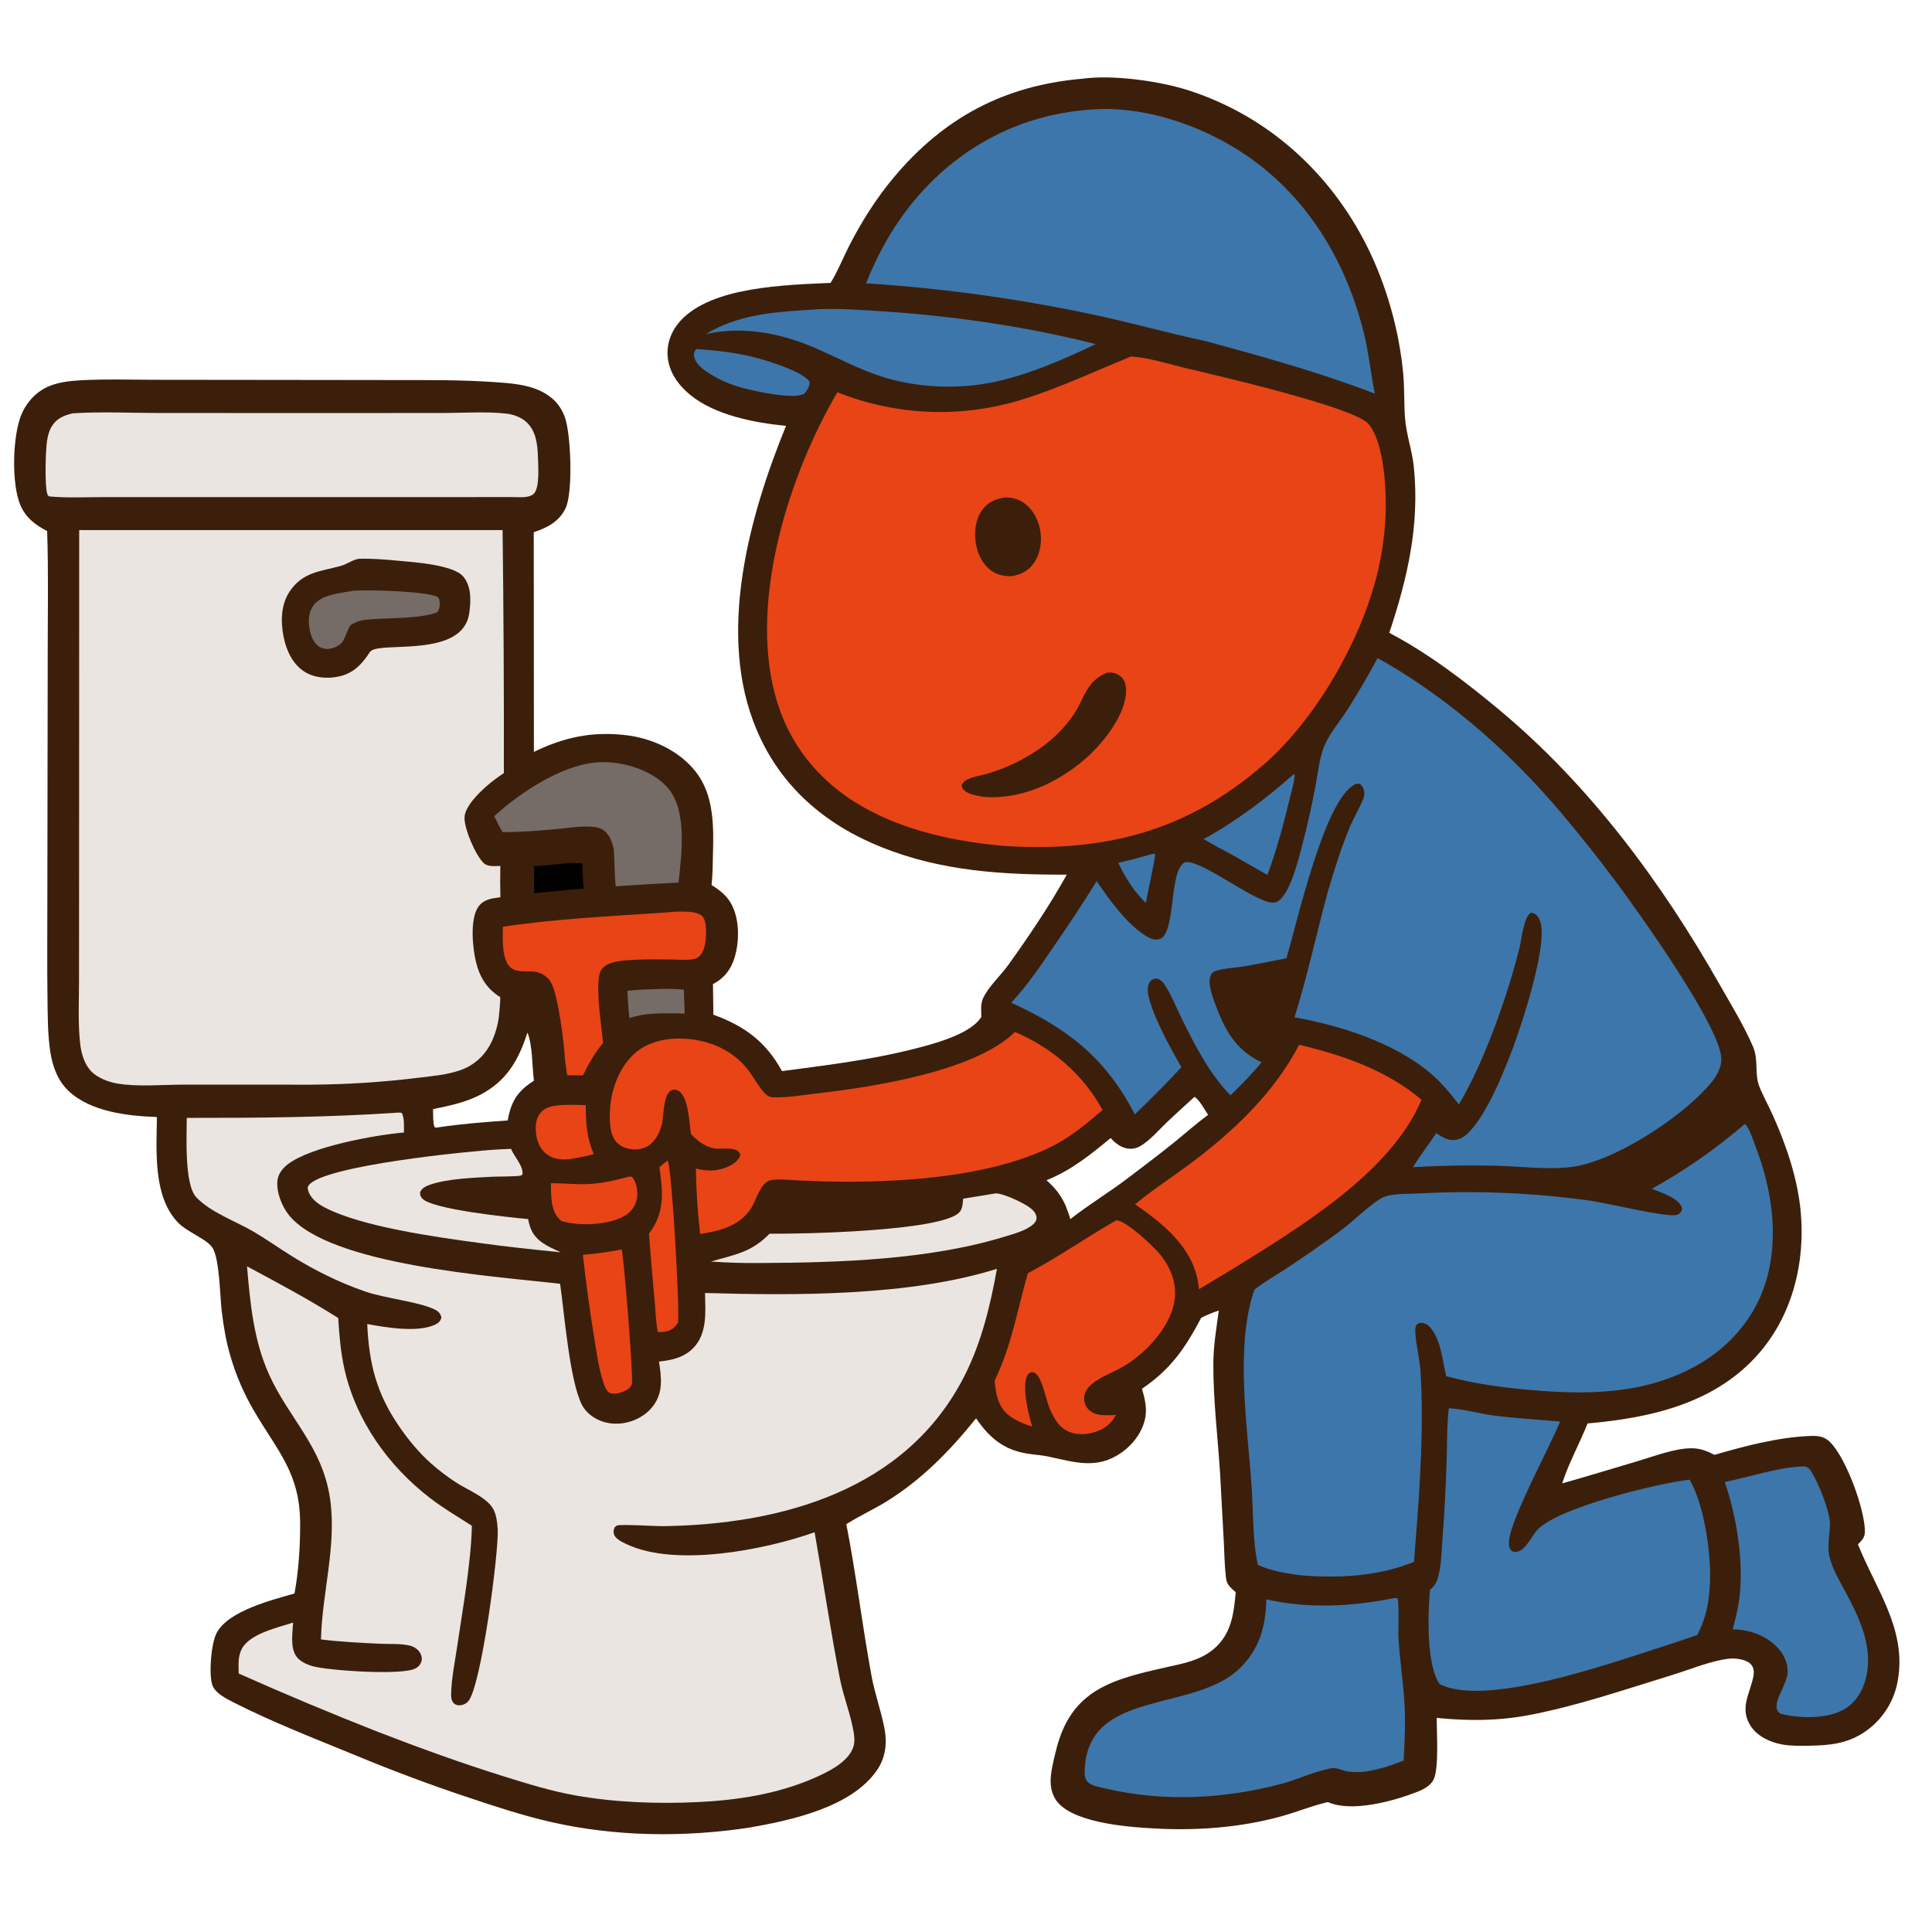 <?xml version="1.0" encoding="utf-8" ?><svg xmlns="http://www.w3.org/2000/svg" xmlns:xlink="http://www.w3.org/1999/xlink" width="1024" height="1024" viewBox="0 0 1024 1024"><path fill="#3C1F0A" d="M573.76 41.707C590.247 39.488 615.152 43.034 630.599 48.093C672.151 61.703 705.007 91.552 724.496 130.422C734.873 151.117 741.715 175.488 743.769 198.528C744.456 206.235 744.108 213.956 744.697 221.647C745.359 230.281 748.483 238.783 749.367 247.496C752.504 278.419 746.003 306.345 736.356 335.428C757.192 346.358 776.571 361.2 794.599 376.204C842.7 416.233 880.838 467.894 911.598 522.088C917.654 532.759 924.333 543.559 929.173 554.832C932.163 561.8 929.817 569.161 932.474 575.818C934.602 581.148 937.489 586.268 939.831 591.525C946.986 607.589 952.92 625.154 954.464 642.744C956.764 668.957 950.237 696.049 933.027 716.405C909.955 743.696 875.29 751.491 841.432 754.463C837.369 764.841 831.253 775.837 828.012 786.206C841.388 782.487 854.667 778.342 867.992 774.438C876.704 771.886 887.508 767.613 896.627 767.604C901.139 767.599 904.814 769.099 908.732 771.106C924.924 766.389 942.835 761.666 959.754 761.077C963.787 760.937 967.036 761.41 969.987 764.341C978.481 772.774 988.389 799.925 988.439 811.671C988.453 814.949 986.884 816.35 984.768 818.538C994.129 842.167 1010.57 863.363 1005.93 890.371C1004.16 901.316 998.054 911.087 989.001 917.489C979.467 924.225 969.841 925.124 958.525 925.271C953.907 925.331 949.257 925.444 944.692 924.628C938.35 923.493 931.528 920.395 927.932 914.852C921.846 905.473 927.388 897.955 929.29 888.775C929.731 886.645 929.724 884.323 928.356 882.513C926.07 879.487 920.104 878.78 916.527 879.136C907.217 880.064 895.216 885.066 885.972 887.891C861.083 895.499 835.993 904.186 810.409 909.032C793.811 912.175 778.213 912.185 761.467 910.529C761.468 918.353 762.748 936.893 759.872 943.1C758.213 946.678 753.996 948.637 750.508 949.978C737.954 954.804 716.383 960.682 703.797 955.144C695.253 957.089 686.866 960.604 678.366 962.903C658.058 968.396 636.331 970.191 615.346 969.287C600.744 968.658 570.675 966.811 560.751 955.437C557.381 951.574 556.465 946.432 556.971 941.448C557.475 936.497 558.781 931.402 560.026 926.579C568.075 895.401 589.838 890.034 618.127 883.688C626.911 881.718 635.857 880.169 642.992 874.267C652.677 866.256 653.878 855.584 654.978 843.911C653.665 842.794 652.363 841.664 651.304 840.295C650.184 838.847 649.949 837.542 649.739 835.747C649.022 829.613 648.955 823.279 648.634 817.103L646.705 781.573C645.497 761.916 642.993 742.214 643.096 722.51C643.145 713.236 644.744 703.795 645.995 694.621C642.753 695.66 639.712 696.924 636.675 698.453C628.072 714.679 620.651 725.592 605.268 736.082C606.669 740.891 607.93 745.823 607.116 750.867C605.881 758.517 600.751 765.417 594.518 769.835C581.52 779.048 569.658 775.014 555.642 772.003C551.781 771.173 547.775 771.035 543.884 770.352C531.595 768.197 524.21 761.771 517.336 751.739C503.483 768.951 488.713 784.135 469.817 795.839C463.032 800.042 455.681 803.351 448.979 807.601L448.58 807.859C453.805 834.624 457.041 861.841 462.006 888.679C463.72 897.941 467.012 906.79 468.754 915.972C470.288 924.055 469.429 931.661 464.609 938.549C450.945 958.075 418.895 964.905 396.879 968.717C362.438 973.918 326.149 973.487 292.125 965.722C277.485 962.38 263.137 957.685 248.906 952.931C228.46 946.142 208.27 938.606 188.375 930.339C166.911 921.502 144.974 913.033 124.263 902.547C120.227 900.504 113.837 897.444 112.445 892.794C110.646 886.782 111.865 870.865 114.965 865.242C121.316 853.724 143.967 848.075 156.081 844.586C158.281 832.762 159.084 819.906 159.087 807.895C159.094 780.66 147.288 769.522 134.546 747.655C129.29 738.692 125.157 729.116 122.24 719.143C119.877 711.279 118.52 703.224 117.537 695.086C116.547 686.891 116.453 668.747 112.966 661.921C110.448 656.995 99.541 653.288 94.5 648.138C80.982 634.329 82.962 609.836 83.165 592.059C67.689 591.487 48.106 589.343 36.286 578.174C30.681 572.877 27.909 565.37 26.726 557.898C25.171 548.075 25.3 537.801 25.16 527.867C24.921 510.921 25.11 493.952 25.098 477.003L25.286 346.9C25.281 325.134 25.722 303.24 24.991 281.488C18.749 278.23 13.741 274.52 10.84 267.811C5.964 256.533 6.622 231.027 11.352 219.734C14.211 212.907 19.548 207.212 26.494 204.492C31.9 202.375 37.901 201.821 43.648 201.511C56.122 200.84 68.784 201.277 81.284 201.288L146.668 201.357L210.249 201.437C227.573 201.461 244.851 201.308 262.147 202.528C270.238 203.099 278.774 203.644 286.231 207.097C292.568 210.031 296.969 214.471 299.373 221.08C302.636 230.055 303.801 261.133 299.743 269.458C296.313 276.493 289.975 279.761 282.899 282.085L282.982 398.514C298.916 390.786 313.483 387.635 331.239 389.589C345.32 391.139 359.901 397.722 368.774 409.052C378.537 421.52 378.295 438.218 377.872 453.23C377.723 458.494 377.76 463.867 377.144 469.097C381.453 471.774 385.096 474.554 387.604 479.114C392.027 487.156 391.975 498.927 389.346 507.535C387.376 513.987 383.801 518.501 377.89 521.607L378.093 537.803C394.511 543.705 406.127 552.3 414.453 567.708C436.829 564.75 459.976 561.965 481.881 556.568C492.671 553.91 514.279 548.622 520.129 538.958C520.041 535.585 519.66 531.89 521.192 528.781C524.26 522.557 530.401 517.047 534.517 511.305C545.528 495.944 556.218 480.103 565.418 463.582C531.558 463.67 499.194 461.812 467.333 449.068C437.346 437.075 413.856 417.022 401.085 386.932C379.702 336.552 396.906 273.962 416.612 225.71C399.768 224.079 378.704 220.065 365.419 208.96C359.282 203.83 354.451 196.948 353.856 188.754C353.352 181.807 355.925 175.231 360.57 170.117C377.302 151.697 416.669 151.111 440.241 149.908C444.063 143.767 446.748 136.835 450.036 130.384C456.512 117.675 464.474 105.069 473.639 94.133C500.4 62.199 532.324 45.316 573.76 41.707ZM554.664 625.531C559.268 629.68 562.149 633.195 564.745 638.875C565.654 641.283 566.581 643.676 567.322 646.142C577.069 638.465 587.782 632.041 597.677 624.524C605.947 618.241 614.302 611.957 622.383 605.435C628.382 600.592 634.121 595.459 640.328 590.873C638.532 588.28 635.727 582.883 633.118 581.35C628.234 585.758 623.392 590.213 618.592 594.712C614.168 598.926 609.556 604.443 604.254 607.527C602.659 608.445 600.844 608.913 599.004 608.88C594.785 608.803 591.382 606.168 588.662 603.189C577.99 612.021 567.689 620.357 554.664 625.531ZM229.516 587.863C229.645 590.948 229.365 594.398 230.261 597.349C231.144 597.828 231.349 597.63 232.311 597.502C244.534 595.68 256.756 594.732 269.075 593.865C270.655 585.012 273.477 579.378 281.022 574.124C281.676 573.669 282.334 573.22 282.995 572.776C281.976 565.119 282.358 554.234 279.566 547.27C274.792 562.05 268.488 573.097 254.237 580.418C246.464 584.411 238.001 586.116 229.516 587.863Z"/><path fill="#EAE5E1" d="M210.774 589.728C211.552 589.66 212.11 589.72 212.874 589.83C214.49 592.384 214.034 597.284 214.098 600.245C198.486 601.635 165.022 607.659 152.692 616.976C149.861 619.115 147.469 622.093 147.047 625.718C146.354 631.678 149.39 639.335 153.022 643.893C174.392 670.713 262.349 676.414 296.861 680.428C299.135 696.023 301.818 731.268 308.376 744.498C309.463 746.692 311.09 748.505 313.002 750.017C317.868 753.865 324.011 755.22 330.103 754.348C336.436 753.442 342.561 750.124 346.366 744.916C351.634 737.707 350.519 729.879 349.286 721.656C356.1 720.921 362.488 719.577 367.495 714.434C375.014 706.71 373.851 695.198 373.684 685.309C421.939 686.714 482.196 687.013 528.403 672.499C524.895 691.957 520.208 711.476 511.212 729.208C480.396 789.948 414.158 808.069 351.182 808.901C347.559 808.948 328.538 807.725 326.918 808.594C326.483 808.827 326.159 809.223 325.779 809.537C325.204 810.916 324.995 811.818 325.446 813.265C326.211 815.722 329.93 817.41 332.097 818.439C357.991 830.73 405.253 821.544 431.758 812.122C436.339 837.986 440.13 864.072 445.189 889.839C447.063 899.387 450.879 908.595 452.469 918.155C452.915 920.842 453.109 923.596 452.183 926.207C449.413 934.013 439.085 939.048 432.031 942.171C412.476 950.827 390.839 954.179 369.613 955.155C348 956.15 325.939 955.359 304.611 951.541C291.902 949.266 279.632 945.431 267.324 941.603C244.673 934.559 222.606 926.531 200.484 917.995C175.603 908.223 150.946 897.893 126.529 887.013C126.417 882.528 126.019 878.007 128.187 873.892C132.416 865.867 147.226 862.656 155.362 859.994C155.037 865.329 153.881 872.451 156.634 877.262C158.43 880.401 162.406 882.172 165.728 883.121C173.784 885.424 213.656 888.201 220.404 884.205C222.02 883.248 223.134 881.878 223.49 880.005C223.799 878.382 223.122 876.558 222.139 875.286C221.013 873.828 219.279 872.75 217.503 872.282C212.778 871.036 206.315 871.459 201.409 871.22C190.962 870.711 180.508 870.23 170.122 868.938C170.714 844.068 178.557 819.146 174.932 794.287C170.905 766.669 153.044 751.784 142.509 728.277C134.383 710.146 132.619 690.685 130.915 671.174C147.092 679.831 163.757 688.763 179.25 698.568C179.821 707.564 180.533 716.512 182.494 725.336C188.597 752.793 205.776 776.963 227.902 793.97C234.961 799.395 242.623 803.917 250.118 808.699C249.595 828.928 245.224 852.85 242.245 873.111C241.066 881.136 239.322 889.455 239.113 897.561C239.066 899.39 239.125 901.112 240.346 902.588C240.992 903.368 242.127 903.8 243.136 903.847C244.924 903.928 246.88 903.163 248.095 901.838C255.037 894.265 264.499 822.049 263.786 810.52C263.557 806.827 263.026 802.01 260.899 798.923C256.942 793.178 247.6 789.566 241.769 785.768C237.032 782.697 232.534 779.272 228.314 775.523C221.944 769.776 216.5 763.214 211.646 756.155C199.512 738.514 195.641 722.879 194.637 701.768C204.6 703.602 221.267 706.439 230.602 702.101C232.446 701.244 233.298 700.377 233.962 698.462C233.518 696.047 232.264 694.952 230.143 693.933C221.919 689.985 204.058 688.158 193.488 684.505C180.138 679.891 166.886 673.369 154.884 665.911C147.814 661.518 140.993 656.634 133.788 652.474C124.25 646.967 111.747 642.621 104.078 634.63C97.57 627.848 99.001 601.436 98.991 592.5C136.259 592.531 173.592 592.27 210.774 589.728Z"/><path fill="#E84416" d="M599.423 188.981C599.526 188.982 599.629 188.979 599.731 188.985C608.831 189.514 619.512 192.999 628.526 195.136C643.636 198.719 717.745 215.749 725.334 224.684C734.152 235.066 735.088 262.999 734.241 275.958C733.422 289.371 730.913 302.627 726.774 315.412C716.776 346.77 695.423 382.658 670.702 404.439C629.986 440.315 586.009 451.742 532.879 448.412C506.912 446.238 479.272 440.425 456.563 427.211C433.364 413.711 417.488 393.73 410.652 367.678C397.395 317.159 418.241 251.648 443.83 207.903C475.417 220.52 510.407 221.77 542.814 211.439C561.441 205.595 581.15 196.398 599.423 188.981Z"/><path fill="#3C1F0A" d="M586.807 356.553C587.459 356.509 588.112 356.468 588.766 356.472C590.946 356.487 593.283 357.66 594.744 359.263C596.675 361.383 596.962 364.61 596.789 367.346C595.985 380.109 583.806 394.928 574.449 402.868C559.795 415.304 540.79 423.894 521.357 422.371C517.975 421.755 513.742 421.226 511.064 418.902C510.066 418.036 509.881 417.451 509.724 416.18C510.514 414.381 511.707 413.564 513.473 412.803C516.782 411.377 520.66 410.9 524.121 409.826C534.014 406.832 543.356 402.255 551.784 396.272C558.37 391.595 564.107 385.825 568.744 379.211C574.97 370.238 575.405 361.072 586.807 356.553Z"/><path fill="#3C1F0A" d="M532.513 263.657C535.951 263.604 539.015 264.28 541.956 266.106C546.915 269.185 550.048 274.687 551.192 280.312C552.426 286.387 551.587 293.382 547.933 298.518C544.885 302.804 541.133 304.507 536.121 305.405C532.52 305.471 529.09 304.854 526.032 302.871C521.105 299.676 518.329 294.193 517.31 288.535C516.21 282.432 516.894 275.311 520.635 270.21C523.65 266.1 527.64 264.488 532.513 263.657Z"/><path fill="#EAE5E1" d="M41.973 280.949L266.389 280.96C266.917 323.89 267.14 366.822 267.056 409.755C263.847 411.909 260.721 414.138 257.836 416.718C253.756 420.367 246.322 427.493 246.204 433.359C246.082 439.396 252.055 453.394 256.423 457.506C258.581 459.538 262.43 458.991 265.181 458.983C265.082 464.51 265.093 470.038 265.214 475.564C263.992 475.715 262.774 475.893 261.56 476.097C258.265 476.673 255.309 477.916 253.408 480.785C249.038 487.38 250.449 502.185 252.22 509.617C254.17 517.804 257.926 524.049 265.169 528.535C265.073 532.138 264.75 535.686 264.379 539.27C263.237 547.006 260.448 554.682 254.885 560.353C251.745 563.525 247.904 565.915 243.671 567.332C236.856 569.681 229.306 570.308 222.185 571.179C203.108 573.548 183.907 574.792 164.683 574.903L97.183 574.891C85.799 574.883 73.126 576.166 61.934 574.264C57.516 573.513 51.624 571.231 48.474 567.965C44.652 564.003 43.063 558.37 42.474 553.03C41.275 542.146 41.878 530.834 41.88 519.886L41.912 464.446L41.973 280.949Z"/><path fill="#3C1F0A" d="M190.17 296.171C196.996 295.938 204.124 296.555 210.924 297.188C219.113 297.951 240.474 299.288 245.634 305.696C249.911 311.006 249.626 318.426 248.727 324.911C245.4 348.905 202.542 339.938 196.621 345.039C196.415 345.216 196.223 345.409 196.025 345.593C191.95 351.944 187.493 356.777 179.806 358.508C173.705 359.882 166.605 359.379 161.272 355.94C155.005 351.899 151.712 344.57 150.293 337.484C148.671 329.383 148.877 320.189 153.727 313.174C160.693 303.1 169.904 302.895 180.574 299.963C184.013 299.018 186.502 296.848 190.17 296.171Z"/><path fill="#756B67" d="M186.976 313.162C194.232 312.31 226.507 313.514 231.625 316.26C232.455 316.705 232.61 317.105 232.85 318.036C233.346 319.964 233.044 322.817 231.917 324.404C223.737 328.022 205.54 327.432 195.878 328.297C191.892 328.579 189.253 329.178 185.78 331.33C184.055 333.976 183.344 337.023 181.794 339.733C180.582 341.849 177.803 343.164 175.515 343.711C173.389 344.22 171.108 343.956 169.236 342.794C166.262 340.947 164.82 337.154 164.158 333.882C163.279 329.535 163.417 324.759 166.029 320.997C170.111 315.118 180.414 314.361 186.976 313.162Z"/><path fill="#3D76AA" d="M730.152 348.798C750.179 359.891 769.361 373.931 786.565 389.011C801.233 401.961 814.929 415.973 827.543 430.932C837.478 442.696 847.061 454.752 856.281 467.084C868.071 482.911 911.565 543.583 912.304 560.834C912.572 567.096 908.55 572.192 904.556 576.605C889.724 592.995 856.075 615.171 833.636 618.41C821.272 620.195 805.842 618.216 793.136 617.861C778.398 617.517 763.653 617.768 748.935 618.613C752.637 612.448 757.225 606.585 761.251 600.593C763.505 602.112 766.114 603.79 768.86 604.163C771.564 604.53 774.285 603.692 776.421 602.021C793.543 588.627 814.542 522.965 816.798 500.02C817.216 495.763 817.768 488.683 814.663 485.331C813.75 484.346 812.853 483.836 811.503 483.743C807.628 485.643 806.466 497.969 805.451 502.03C799.011 527.798 786.75 562.799 773.247 585.353C768.522 579.324 763.74 573.499 757.841 568.552C738.742 552.537 710.329 543.475 686.129 539.21C692.999 517.264 697.781 494.579 703.85 472.388C707.271 460.857 710.83 449.34 715.478 438.233C717.599 433.165 720.588 428.39 722.585 423.32C723.037 422.172 723.201 421.008 723.059 419.779C722.851 417.989 722.138 416.527 720.702 415.432C719.519 415.333 719.068 415.28 717.972 415.837C701.72 424.099 687.192 490.373 681.803 507.899C674.4 509.296 667.011 510.928 659.581 512.156C654.698 512.963 649.435 513.108 644.691 514.507C643.132 514.967 642.389 515.478 641.704 516.997C639.943 520.905 642.532 527.847 643.92 531.656C649.015 545.636 654.867 556.627 668.69 563.052C663.524 569.247 657.96 574.915 652.199 580.545C641.414 569.668 633.059 553.649 626.373 539.924C623.794 534.631 621.513 528.982 618.535 523.91C617.614 522.342 616.233 520.071 614.546 519.209C613.515 518.682 612.34 518.46 611.26 518.956C609.765 519.643 609.006 520.856 608.582 522.391C606.272 530.751 621.518 557.597 626.167 565.653C618.168 574.222 609.929 582.564 601.46 590.668C586.267 560.993 565.914 545.062 535.955 531.474C544.856 522.005 552.219 510.881 559.52 500.168C567.065 489.312 574.311 478.252 581.251 467C587.844 476.764 597.838 490.697 608.209 496.544C610.232 497.685 612.331 498.434 614.625 497.702C622.33 495.246 620.281 468.657 625.314 459.903C625.905 458.875 627.202 457.001 628.523 456.909C638.402 456.223 668.035 480.769 676.08 478.253C683.323 475.987 688.204 455.386 690.088 448.425C692.869 437.868 695.256 427.21 697.244 416.475C698.537 409.836 699.245 402.17 701.705 395.904C704.41 389.012 710.235 382.28 714.246 376.01C719.938 367.114 725.123 358.085 730.152 348.798Z"/><path fill="#3D76AA" d="M924.654 595.861C925.188 596.027 925.457 596.315 925.783 596.788C927.866 599.802 929.28 604.521 930.616 608.007C938.895 629.611 942.783 654.394 936.624 677.064C931.201 697.025 917.714 713.227 899.848 723.403C872.112 739.201 841.496 739.389 810.706 736.686C795.79 735.377 780.959 733.342 766.486 729.404C764.616 721.361 763.973 711.945 759.173 704.959C757.869 703.061 756.195 701.482 753.829 701.176C752.428 700.994 751.755 701.4 750.689 702.21C750.089 703.561 750.071 704.657 750.149 706.126C750.433 711.487 751.706 717.082 752.43 722.424C753.073 727.166 753.202 731.911 753.358 736.69C754.355 767.253 751.841 797.382 749.434 827.801C730.666 835.543 709.426 836.589 689.386 834.935C681.617 833.915 673.932 832.696 666.738 829.473C663.929 817.724 664.237 800.625 663.406 788.234C661.321 757.146 654.399 713.297 664.879 683.553C670.104 679.404 676.261 675.977 681.851 672.279C691.785 665.74 701.538 658.931 711.101 651.86C716.614 647.776 728.344 636.458 733.352 634.495C738.617 632.431 746.104 632.825 751.725 632.568C782.167 630.908 812.698 632.188 842.893 636.392C852.339 637.799 881.499 644.867 888.185 644.041C889.347 643.908 890.382 643.243 890.986 642.241C891.598 641.247 891.66 640.433 891.154 639.404C888.765 634.543 880.254 632.019 875.468 630.097C893.259 620.276 909.19 609.035 924.654 595.861Z"/><path fill="#3D76AA" d="M576.885 58.212C604.666 55.541 635.218 65.74 658.27 80.808C692.486 103.171 713.646 138.34 723.113 177.543C725.601 187.848 726.54 198.304 728.708 208.628C699.565 197.438 669.41 189.055 639.307 180.879C618.612 176.442 598.205 170.661 577.446 166.326C538.415 158.127 498.85 152.722 459.051 150.153C465.708 133.318 474.583 117.762 486.489 104.046C509.802 77.188 541.38 60.815 576.885 58.212Z"/><path fill="#3D76AA" d="M767.91 746.405C775.756 746.818 783.807 749.203 791.639 750.25C803.368 751.819 815.131 752.338 826.894 753.463C821.122 767.628 800.542 805.068 799.766 817.058C799.638 819.039 799.858 820.558 801.224 822.061C802.183 822.492 802.663 822.638 803.742 822.509C808.344 821.959 811.719 814.602 814.421 811.311C824.174 799.434 879.213 785.975 895.528 784.258C903.428 797.7 907.189 824.596 906.283 840.145C905.678 850.153 904.154 857.613 899.588 866.57C892.253 869.133 884.882 871.592 877.477 873.946C851.773 882.187 786.952 904.9 763.068 892.613C755.861 882.435 756.818 855.129 757.912 842.71C759.665 841.139 760.979 839.61 761.756 837.345C763.979 830.858 763.969 823.27 764.486 816.464C765.574 802.42 766.327 788.353 766.745 774.273C767.045 765.086 766.809 755.517 767.91 746.405Z"/><path fill="#E84416" d="M537.954 546.97C557.538 555.26 574.209 569.584 584.379 588.336C576.794 594.833 569.105 601.365 560.291 606.158C529.241 623.043 482.097 626.501 447.318 626.332C439.952 626.29 432.588 626.107 425.229 625.783C419.955 625.553 413.839 624.684 408.62 625.509C403.127 626.376 400.822 636.454 397.864 640.756C391.376 650.193 381.592 652.236 371.106 654.109C369.762 642.622 369.02 630.867 368.817 619.306C374.205 620.73 379.304 620.941 384.585 618.876C387.717 617.652 390.95 615.849 392.299 612.63C392.267 612.064 392.348 611.548 392.023 611.057C389.661 607.49 381.885 609.366 378.078 608.608C377.924 608.577 377.771 608.54 377.617 608.506C372.774 607.088 369.523 604.577 366.16 600.95C365.394 595.127 364.96 584.254 361.238 579.63C360.245 578.396 359.08 577.587 357.44 577.565C351.38 577.484 351.862 591.031 351 595.047C350.241 598.585 348.771 602.134 346.369 604.879C343.982 607.606 340.88 609.105 337.252 609.223C333.554 609.344 329.573 608.293 326.943 605.568C323.09 601.576 323.089 594.302 323.277 589.069C323.671 578.125 327.886 566.106 336.128 558.579C343.345 551.989 353.474 549.993 362.986 550.543C376.182 551.305 388.835 556.784 396.859 567.552C399.671 571.326 401.9 575.71 405.103 579.175C406.565 580.757 407.758 581.536 409.967 581.605C417.35 581.836 425.245 580.432 432.598 579.586C461.972 576.207 516.348 568.087 537.954 546.97Z"/><path fill="#3D76AA" d="M738.325 847.121C739.166 846.952 739.787 846.91 740.639 847.007C741.751 849.927 740.992 863.578 741.212 867.812C741.789 878.924 743.543 889.956 744.291 901.06C745.013 911.783 744.558 922.363 743.973 933.077C735.251 936.62 723.558 940.524 714.017 938.86C711.12 938.356 708.567 936.692 705.544 937.24C696.686 938.844 688.049 943.118 679.284 945.451C649.176 953.462 616.981 955.151 586.516 948.071C583.555 947.316 578.755 946.725 576.541 944.499C575.048 942.998 574.823 940.798 574.875 938.785C576.007 894.81 632.241 908.1 656.959 884.36C667.518 874.219 670.9 861.941 671.174 847.691C693.277 852.703 716.257 851.535 738.325 847.121Z"/><path fill="#EAE5E1" d="M38.629 219.06L39.054 219.032C53.875 218.132 69.192 218.885 84.061 218.893L170.319 218.919L234.971 218.892C245.829 218.89 257.564 218.026 268.327 219.216C272.119 219.636 276.316 221.171 279.132 223.814C284.013 228.396 284.894 235.335 285.092 241.675C285.237 246.318 286.201 258.588 282.91 261.712C280.434 264.063 275.398 263.481 272.264 263.467L107.01 263.477L55.386 263.479C45.727 263.48 35.76 264 26.15 263.118C25.17 262.393 25.401 262.796 25.049 261.722C23.616 257.351 24.158 238.88 24.924 233.696C25.312 231.073 25.991 228.409 27.359 226.113C29.97 221.734 33.907 220.144 38.629 219.06Z"/><path fill="#E84416" d="M688.601 553.739C711.888 559.361 734.868 567.134 753.433 582.923C737.104 621.55 689.119 650.27 654.712 671.761L635.509 683.296C635.337 681.861 635.128 680.431 634.884 679.007C631.552 660.552 616.162 648.373 601.619 638.297C610.631 630.832 620.699 624.316 630.107 617.323C653.33 600.062 675.101 579.599 688.601 553.739Z"/><path fill="#3D76AA" d="M954.817 777.229C955.593 777.155 956.481 777.307 957.265 777.362C958.39 777.97 959.187 778.583 959.883 779.68C963.73 785.75 970.134 801.382 969.917 808.285C969.728 814.303 968.248 820.043 969.889 826.016C971.522 831.962 974.746 837.479 977.657 842.866C985.342 857.084 993.127 872.888 988.958 889.511C987.257 896.297 983.509 902.508 977.302 906.055C968.214 911.249 953.205 910.901 943.411 908.195C943.197 907.977 942.979 907.764 942.769 907.542C938.461 902.995 947.541 892.885 947.505 885.899C947.479 880.825 945.158 876.22 941.592 872.692C935.426 866.59 926.941 863.675 918.391 863.585C920.005 857.451 921.518 851.319 922.132 844.992C923.984 825.925 920.365 803.615 914.155 785.472C927.81 782.793 940.797 778.062 954.817 777.229Z"/><path fill="#E84416" d="M591.502 646.867C591.824 646.841 591.988 646.814 592.351 646.878C597.599 647.809 610.813 660.072 614.431 664.369C620.099 671.101 623.616 679.294 622.673 688.243C621.166 702.543 607.445 717.206 595.543 724.186C590.087 727.386 583.401 729.603 578.574 733.672C576.31 735.581 574.671 738.057 574.583 741.099C574.518 743.346 575.515 745.639 577.104 747.211C580.769 750.833 586.756 750.124 591.448 749.948C589.446 753.74 586.769 756.32 582.821 758.093C578.133 760.2 571.842 760.909 566.979 758.999C561.231 756.741 558.747 751.923 556.364 746.64C554.627 742.392 552.341 730.74 549.19 728.194C548.036 727.262 547.632 727.306 546.239 727.357C545.434 727.871 544.962 728.211 544.495 729.077C541.415 734.799 545.254 750.237 547.09 756.117C542.664 754.704 538.04 752.924 534.438 749.91C528.755 745.156 527.888 738.752 527.153 731.838C536.115 713.43 539.216 694.344 544.759 674.876C560.879 666.354 575.706 655.871 591.502 646.867Z"/><path fill="#3D76AA" d="M428.862 164.219C440.042 163.178 452.114 164.056 463.309 164.727C502.544 167.079 542.592 172.712 580.726 182.364C563.057 190.893 543.937 199.114 524.612 202.939C506.086 206.38 485.316 205.373 467.376 199.619C455.241 195.727 444.094 189.717 432.459 184.619C414.304 176.663 393.736 172.586 374.15 177.094C390.604 166.877 409.993 165.337 428.862 164.219Z"/><path fill="#E84416" d="M352.043 483.713C356.84 483.225 368.49 482.127 371.993 485.386C373.233 486.54 373.805 488.488 373.991 490.118C374.536 494.875 374.39 502.69 371.1 506.429C370.113 507.552 368.877 508.087 367.448 508.364C363.722 509.086 359.304 508.554 355.494 508.526C348.111 508.471 340.636 508.365 333.268 508.9C328.586 509.24 322.058 509.726 318.922 513.674C314.698 518.992 318.982 545.107 319.655 552.75C315.184 558.062 312.037 563.79 308.976 569.975L300.618 569.904C300.203 567.131 299.813 564.355 299.447 561.575C299.155 553.925 295.739 526.24 291.766 520.211C289.993 517.52 286.836 515.536 283.657 515.055C279.329 514.4 273.674 515.89 270.274 512.478C265.784 507.971 266.486 497.007 266.541 491.179C294.668 486.986 323.681 485.587 352.043 483.713Z"/><path fill="#756B67" d="M315.187 404.193C318.437 403.855 321.905 403.9 325.154 404.24C335.532 405.325 348.039 410.036 354.666 418.461C364.241 430.633 361.195 453.141 359.647 467.774C348.528 468.321 337.415 468.989 326.311 469.777C325.687 463.436 325.765 456.895 325.376 450.514C324.628 447.057 323.609 443.519 321.006 440.962C318.867 438.861 316.125 438.337 313.221 438.156C307.518 437.801 301.323 438.848 295.632 439.37C285.856 440.267 276.176 441.051 266.353 441.028C264.714 438.326 263.366 435.44 261.947 432.618C275.285 420.308 296.996 406.003 315.187 404.193Z"/><path fill="#EAE5E1" d="M263.789 609.25C266.134 609.067 268.513 609.039 270.866 608.938C272.473 613.015 277.561 618.085 276.903 622.466C276.655 622.651 276.438 622.888 276.159 623.022C274.864 623.642 263.074 623.564 260.693 623.701C250.812 624.272 237.006 624.688 227.748 627.983C225.457 628.799 223.735 629.69 222.63 631.908C222.682 633.31 222.762 633.991 223.674 635.103C228.515 641.004 270.315 645.244 279.901 646.13C280.199 647.532 280.495 648.949 280.969 650.304C283.655 657.993 290.405 660.548 297.158 663.755C282.823 662.29 268.587 660.826 254.309 658.829C231.43 655.7 191.489 650.293 171.773 639.797C168.116 637.851 164.339 634.97 163.259 630.727C163.007 629.737 162.98 629.147 163.597 628.286C171.155 617.737 249.496 610.012 263.789 609.25Z"/><path fill="#EAE5E1" d="M526.856 632.66C527.065 632.619 527.271 632.555 527.484 632.537C531.29 632.211 542.407 637.518 545.714 639.968C547.391 641.21 549.31 643.12 549.389 645.358C549.436 646.675 548.737 647.859 547.802 648.728C543.961 652.296 537.271 653.974 532.344 655.492C492.664 667.713 444.276 669.252 402.855 669.422C394.167 669.522 385.48 669.259 376.814 668.633C389.642 664.897 398.108 663.878 407.902 653.884C425.73 654.091 496.802 652.547 507.97 643.056C510.212 641.152 510.245 638.026 510.482 635.327L526.856 632.66Z"/><path fill="#E84416" d="M329.444 662.216C330.519 664.083 335.736 729.546 334.938 733.481C334.658 734.868 333.143 736.108 331.975 736.799C329.83 738.069 325.872 739.254 323.415 738.364C321.598 737.706 320.882 735.495 320.181 733.883C317.473 726.257 316.39 717.875 315.09 709.91C312.651 695.023 310.601 680.075 308.941 665.081C315.901 664.523 322.609 663.607 329.444 662.216Z"/><path fill="#3D76AA" d="M685.622 410.367L686.261 410.79C685.784 415.536 684.247 420.436 683.13 425.08C679.958 438.272 676.448 450.999 671.768 463.744L652.113 452.543C647.326 450.063 642.601 447.466 637.941 444.754C655.116 435.351 671.022 423.36 685.622 410.367Z"/><path fill="#E84416" d="M333.748 623.564L334.907 623.797C335.357 624.322 335.795 624.82 336.125 625.433C337.887 628.703 338.279 633.091 337.265 636.642C336.184 640.427 333.437 643.263 329.98 645.021C321.476 649.347 306.735 649.962 297.681 647.19C297.123 646.756 297.156 646.8 296.556 646.233C291.706 641.659 292.15 633.257 291.982 627.115C298.045 627.104 304.099 627.755 310.156 627.641C318.285 627.487 325.939 625.626 333.748 623.564Z"/><path fill="#E84416" d="M353.896 615.086C356.062 618.823 360.28 692.224 359.372 701.016C358.925 701.636 358.476 702.255 357.99 702.845C355.554 705.8 352.266 705.868 348.738 706.131C347.588 701.009 347.495 695.185 347.007 689.93C345.892 677.933 344.875 665.928 343.953 653.915C352.505 642.47 351.396 631.954 349.491 618.664C350.863 617.354 352.391 616.237 353.896 615.086Z"/><path fill="#3D76AA" d="M369.005 184.988C380.373 185.773 391.599 186.996 402.6 190.119C408.19 191.706 426.25 197.293 429.083 202.412C429.246 204.983 427.76 206.877 426.208 208.769C425.477 209.019 424.756 209.279 424 209.448C416.653 211.097 396.791 206.842 389.604 204.426C385.033 202.916 380.656 200.871 376.565 198.332C373.161 196.184 368.69 193.186 367.909 188.955C367.594 187.246 368.004 186.335 369.005 184.988Z"/><path fill="#E84416" d="M297.826 585.696C302.063 585.548 306.226 585.569 310.46 585.785C310.442 595.158 311.013 603.014 314.679 611.683C310.364 612.892 306.033 613.715 301.615 614.454C297.284 614.71 293.461 614.498 289.838 611.799C286.488 609.303 284.803 605.503 284.209 601.454C283.657 597.689 283.767 593.285 286.224 590.159C289.22 586.349 293.383 586.103 297.826 585.696Z"/><path fill="#756B67" d="M348.09 524.231C352.894 524.062 357.694 524.038 362.477 524.545C362.576 528.783 362.72 533.019 362.91 537.254C357.541 536.976 352.244 537.011 346.876 537.242C342.146 537.437 338.117 538.175 333.593 539.591C333.037 534.817 332.838 529.977 332.518 525.181C337.685 524.517 342.889 524.414 348.09 524.231Z"/><path fill="#010100" d="M298.79 457.7C302.114 457.305 305.334 457.461 308.666 457.615C308.72 462.063 308.948 466.507 309.349 470.937C304.293 471.365 299.243 471.844 294.197 472.374C290.474 472.631 286.746 473.078 283.03 473.44L283.129 459.112C288.35 458.754 293.578 458.179 298.79 457.7Z"/><path fill="#3D76AA" d="M611.009 452.557C611.713 452.5 611.306 452.473 612.208 452.797C612.437 454.919 608.013 473.939 607.378 478.63C605.278 476.606 603.438 474.42 601.573 472.184C598.054 467.456 595.215 462.684 592.719 457.343C598.875 455.956 604.933 454.252 611.009 452.557Z"/></svg>